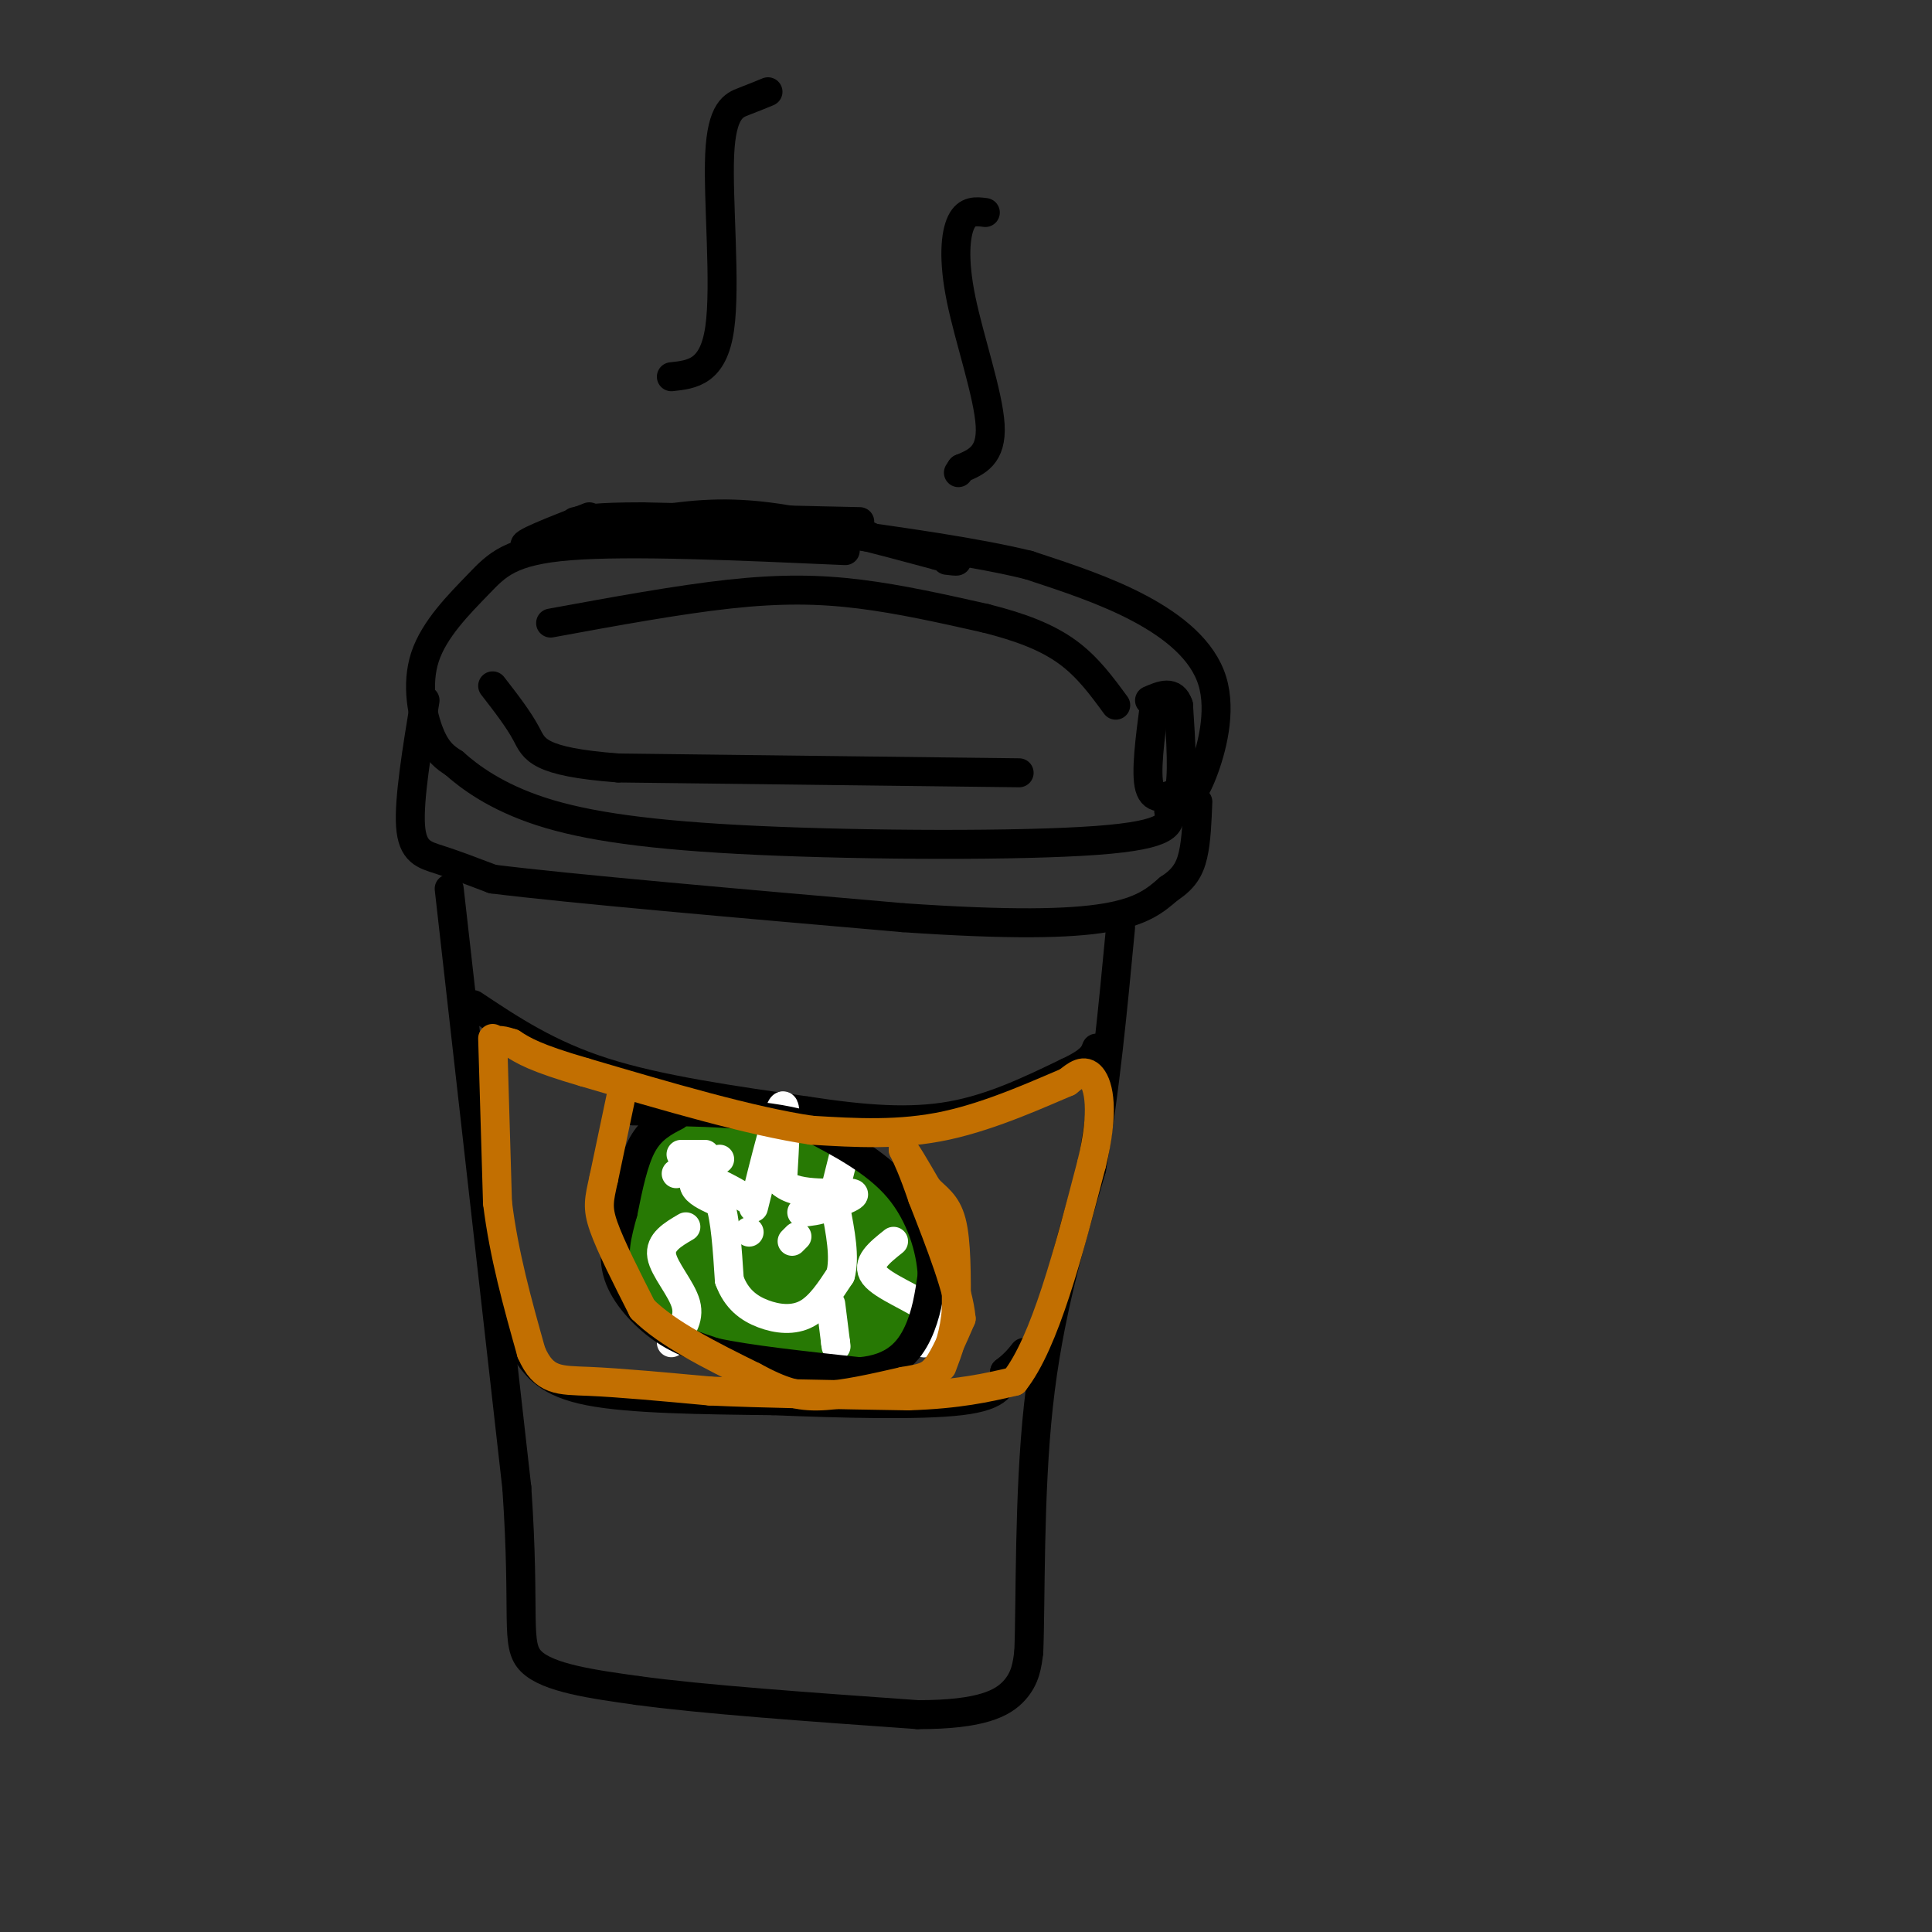 <svg viewBox='0 0 400 400' version='1.1' xmlns='http://www.w3.org/2000/svg' xmlns:xlink='http://www.w3.org/1999/xlink'><rect x="0" y="0" width="400" height="400" fill="#333333" stroke="none"/><g fill='none' stroke='rgb(0,0,0)' stroke-width='6' stroke-linecap='round' stroke-linejoin='round'><path d='M175,114c-22.273,-0.992 -44.545,-1.984 -57,-1c-12.455,0.984 -15.091,3.944 -19,8c-3.909,4.056 -9.091,9.207 -11,15c-1.909,5.793 -0.545,12.226 1,16c1.545,3.774 3.273,4.887 5,6'/><path d='M94,158c3.191,2.848 8.670,6.970 18,10c9.330,3.030 22.512,4.970 45,6c22.488,1.030 54.282,1.152 70,0c15.718,-1.152 15.359,-3.576 15,-6'/><path d='M242,168c3.619,-1.799 5.166,-3.297 7,-8c1.834,-4.703 3.955,-12.612 2,-19c-1.955,-6.388 -7.987,-11.254 -15,-15c-7.013,-3.746 -15.006,-6.373 -23,-9'/><path d='M213,117c-10.833,-2.667 -26.417,-4.833 -42,-7'/><path d='M180,111c0.000,0.000 -13.000,-1.000 -13,-1'/><path d='M114,129c13.200,-2.422 26.400,-4.844 37,-6c10.600,-1.156 18.600,-1.044 27,0c8.400,1.044 17.200,3.022 26,5'/><path d='M204,128c7.378,1.844 12.822,3.956 17,7c4.178,3.044 7.089,7.022 10,11'/><path d='M211,160c0.000,0.000 -83.000,-1.000 -83,-1'/><path d='M128,159c-16.822,-1.267 -17.378,-3.933 -19,-7c-1.622,-3.067 -4.311,-6.533 -7,-10'/><path d='M178,108c0.000,0.000 -45.000,-1.000 -45,-1'/><path d='M133,107c-9.833,0.000 -11.917,0.500 -14,1'/><path d='M88,145c-1.689,10.289 -3.378,20.578 -3,26c0.378,5.422 2.822,5.978 6,7c3.178,1.022 7.089,2.511 11,4'/><path d='M102,182c16.000,2.000 50.500,5.000 85,8'/><path d='M187,190c21.978,1.511 34.422,1.289 42,0c7.578,-1.289 10.289,-3.644 13,-6'/><path d='M242,184c3.089,-2.000 4.311,-4.000 5,-7c0.689,-3.000 0.844,-7.000 1,-11'/><path d='M239,146c-0.917,7.000 -1.833,14.000 -1,17c0.833,3.000 3.417,2.000 6,1'/><path d='M244,164c1.000,-2.833 0.500,-10.417 0,-18'/><path d='M244,146c-1.000,-3.167 -3.500,-2.083 -6,-1'/><path d='M122,107c-7.500,2.917 -15.000,5.833 -13,6c2.000,0.167 13.500,-2.417 25,-5'/><path d='M134,108c7.889,-1.356 15.111,-2.244 25,-1c9.889,1.244 22.444,4.622 35,8'/><path d='M194,115c6.167,1.500 4.083,1.250 2,1'/><path d='M93,184c0.000,0.000 14.000,124.000 14,124'/><path d='M107,308c1.867,27.022 -0.467,32.578 3,36c3.467,3.422 12.733,4.711 22,6'/><path d='M132,350c13.333,1.833 35.667,3.417 58,5'/><path d='M190,355c13.333,0.022 17.667,-2.422 20,-5c2.333,-2.578 2.667,-5.289 3,-8'/><path d='M213,342c0.422,-10.400 -0.022,-32.400 2,-51c2.022,-18.600 6.511,-33.800 11,-49'/><path d='M226,242c2.833,-16.500 4.417,-33.250 6,-50'/><path d='M98,208c7.750,5.167 15.500,10.333 27,14c11.500,3.667 26.750,5.833 42,8'/><path d='M167,230c12.133,1.867 21.467,2.533 30,1c8.533,-1.533 16.267,-5.267 24,-9'/><path d='M221,222c5.000,-2.333 5.500,-3.667 6,-5'/><path d='M109,280c2.250,3.167 4.500,6.333 13,8c8.500,1.667 23.250,1.833 38,2'/><path d='M160,290c14.178,0.578 30.622,1.022 39,0c8.378,-1.022 8.689,-3.511 9,-6'/><path d='M208,284c2.167,-1.667 3.083,-2.833 4,-4'/><path d='M204,44c-1.899,-0.244 -3.798,-0.488 -5,2c-1.202,2.488 -1.708,7.708 0,16c1.708,8.292 5.631,19.655 6,26c0.369,6.345 -2.815,7.673 -6,9'/><path d='M199,97c-1.000,1.500 -0.500,0.750 0,0'/><path d='M159,19c-1.488,0.613 -2.976,1.226 -5,2c-2.024,0.774 -4.583,1.708 -5,11c-0.417,9.292 1.310,26.940 0,36c-1.310,9.060 -5.655,9.530 -10,10'/></g>
<g fill='none' stroke='rgb(39,121,4)' stroke-width='20' stroke-linecap='round' stroke-linejoin='round'><path d='M154,239c-1.815,-0.786 -3.631,-1.571 -6,0c-2.369,1.571 -5.292,5.500 -7,10c-1.708,4.500 -2.202,9.571 -1,13c1.202,3.429 4.101,5.214 7,7'/><path d='M147,269c6.107,2.119 17.875,3.917 24,4c6.125,0.083 6.607,-1.548 7,-5c0.393,-3.452 0.696,-8.726 1,-14'/><path d='M179,254c-2.049,-3.754 -7.673,-6.140 -12,-7c-4.327,-0.860 -7.357,-0.193 -10,3c-2.643,3.193 -4.898,8.912 -4,12c0.898,3.088 4.949,3.544 9,4'/><path d='M162,266c4.742,0.692 12.096,0.423 15,0c2.904,-0.423 1.359,-0.998 1,-4c-0.359,-3.002 0.469,-8.429 -2,-12c-2.469,-3.571 -8.234,-5.285 -14,-7'/><path d='M162,243c-5.388,-1.545 -11.856,-1.909 -16,-1c-4.144,0.909 -5.962,3.091 -7,7c-1.038,3.909 -1.297,9.545 0,13c1.297,3.455 4.148,4.727 7,6'/><path d='M146,268c2.716,1.923 6.006,3.732 12,5c5.994,1.268 14.691,1.995 20,1c5.309,-0.995 7.231,-3.713 8,-6c0.769,-2.287 0.384,-4.144 0,-6'/><path d='M186,262c-2.333,-4.000 -8.167,-11.000 -14,-18'/></g>
<g fill='none' stroke='rgb(255,255,255)' stroke-width='6' stroke-linecap='round' stroke-linejoin='round'><path d='M156,250c2.500,-10.083 5.000,-20.167 6,-21c1.000,-0.833 0.500,7.583 0,16'/><path d='M162,245c3.333,2.800 11.667,1.800 14,2c2.333,0.200 -1.333,1.600 -5,3'/><path d='M171,250c-1.667,0.667 -3.333,0.833 -5,1'/><path d='M156,249c-3.889,-2.267 -7.778,-4.533 -10,-5c-2.222,-0.467 -2.778,0.867 -2,2c0.778,1.133 2.889,2.067 5,3'/><path d='M149,249c1.167,3.167 1.583,9.583 2,16'/><path d='M151,265c1.440,3.964 4.042,5.875 7,7c2.958,1.125 6.274,1.464 9,0c2.726,-1.464 4.863,-4.732 7,-8'/><path d='M174,264c1.000,-3.667 0.000,-8.833 -1,-14'/><path d='M185,257c-2.911,2.311 -5.822,4.622 -4,7c1.822,2.378 8.378,4.822 11,7c2.622,2.178 1.311,4.089 0,6'/><path d='M192,277c-0.167,1.167 -0.583,1.083 -1,1'/><path d='M142,254c-2.733,1.600 -5.467,3.200 -5,6c0.467,2.800 4.133,6.800 5,10c0.867,3.200 -1.067,5.600 -3,8'/><path d='M164,257c0.000,0.000 1.000,-1.000 1,-1'/><path d='M146,239c0.000,0.000 -3.000,0.000 -3,0'/><path d='M143,239c-0.833,0.000 -1.417,0.000 -2,0'/><path d='M172,270c0.000,0.000 1.000,8.000 1,8'/><path d='M173,278c0.167,1.333 0.083,0.667 0,0'/><path d='M173,246c0.000,0.000 2.000,-8.000 2,-8'/><path d='M155,255c0.000,0.000 0.100,0.100 0.1,0.1'/><path d='M149,240c0.000,0.000 -9.000,3.000 -9,3'/></g>
<g fill='none' stroke='rgb(0,0,0)' stroke-width='6' stroke-linecap='round' stroke-linejoin='round'><path d='M140,231c-2.583,1.333 -5.167,2.667 -7,6c-1.833,3.333 -2.917,8.667 -4,14'/><path d='M129,251c-1.250,4.512 -2.375,8.792 -1,13c1.375,4.208 5.250,8.345 9,11c3.750,2.655 7.375,3.827 11,5'/><path d='M148,280c6.833,1.500 18.417,2.750 30,4'/><path d='M178,284c7.200,-0.622 10.200,-4.178 12,-8c1.800,-3.822 2.400,-7.911 3,-12'/><path d='M193,264c-0.244,-5.289 -2.356,-12.511 -7,-18c-4.644,-5.489 -11.822,-9.244 -19,-13'/><path d='M167,233c-9.167,-2.667 -22.583,-2.833 -36,-3'/></g>
<g fill='none' stroke='rgb(194,111,1)' stroke-width='6' stroke-linecap='round' stroke-linejoin='round'><path d='M102,215c0.000,0.000 1.000,34.000 1,34'/><path d='M103,249c1.333,10.833 4.167,20.917 7,31'/><path d='M110,280c2.644,6.067 5.756,5.733 12,6c6.244,0.267 15.622,1.133 25,2'/><path d='M147,288c11.000,0.500 26.000,0.750 41,1'/><path d='M188,289c10.500,-0.333 16.250,-1.667 22,-3'/><path d='M210,286c6.333,-8.000 11.167,-26.500 16,-45'/><path d='M226,241c2.711,-11.044 1.489,-16.156 0,-18c-1.489,-1.844 -3.244,-0.422 -5,1'/><path d='M221,224c-5.089,2.111 -15.311,6.889 -25,9c-9.689,2.111 -18.844,1.556 -28,1'/><path d='M168,234c-12.500,-1.833 -29.750,-6.917 -47,-12'/><path d='M121,222c-10.333,-3.000 -12.667,-4.500 -15,-6'/><path d='M106,216c-3.000,-1.000 -3.000,-0.500 -3,0'/><path d='M129,225c0.000,0.000 -4.000,19.000 -4,19'/><path d='M125,244c-0.978,4.422 -1.422,5.978 0,10c1.422,4.022 4.711,10.511 8,17'/><path d='M133,271c5.167,5.167 14.083,9.583 23,14'/><path d='M156,285c5.933,3.200 9.267,4.200 14,4c4.733,-0.200 10.867,-1.600 17,-3'/><path d='M187,286c3.978,-0.689 5.422,-0.911 7,-3c1.578,-2.089 3.289,-6.044 5,-10'/><path d='M199,273c-0.500,-5.833 -4.250,-15.417 -8,-25'/><path d='M191,248c-2.000,-5.833 -3.000,-7.917 -4,-10'/><path d='M187,238c0.167,-0.333 2.583,3.833 5,8'/><path d='M192,246c1.844,2.000 3.956,3.000 5,7c1.044,4.000 1.022,11.000 1,18'/><path d='M198,271c-0.333,5.000 -1.667,8.500 -3,12'/></g>
</svg>